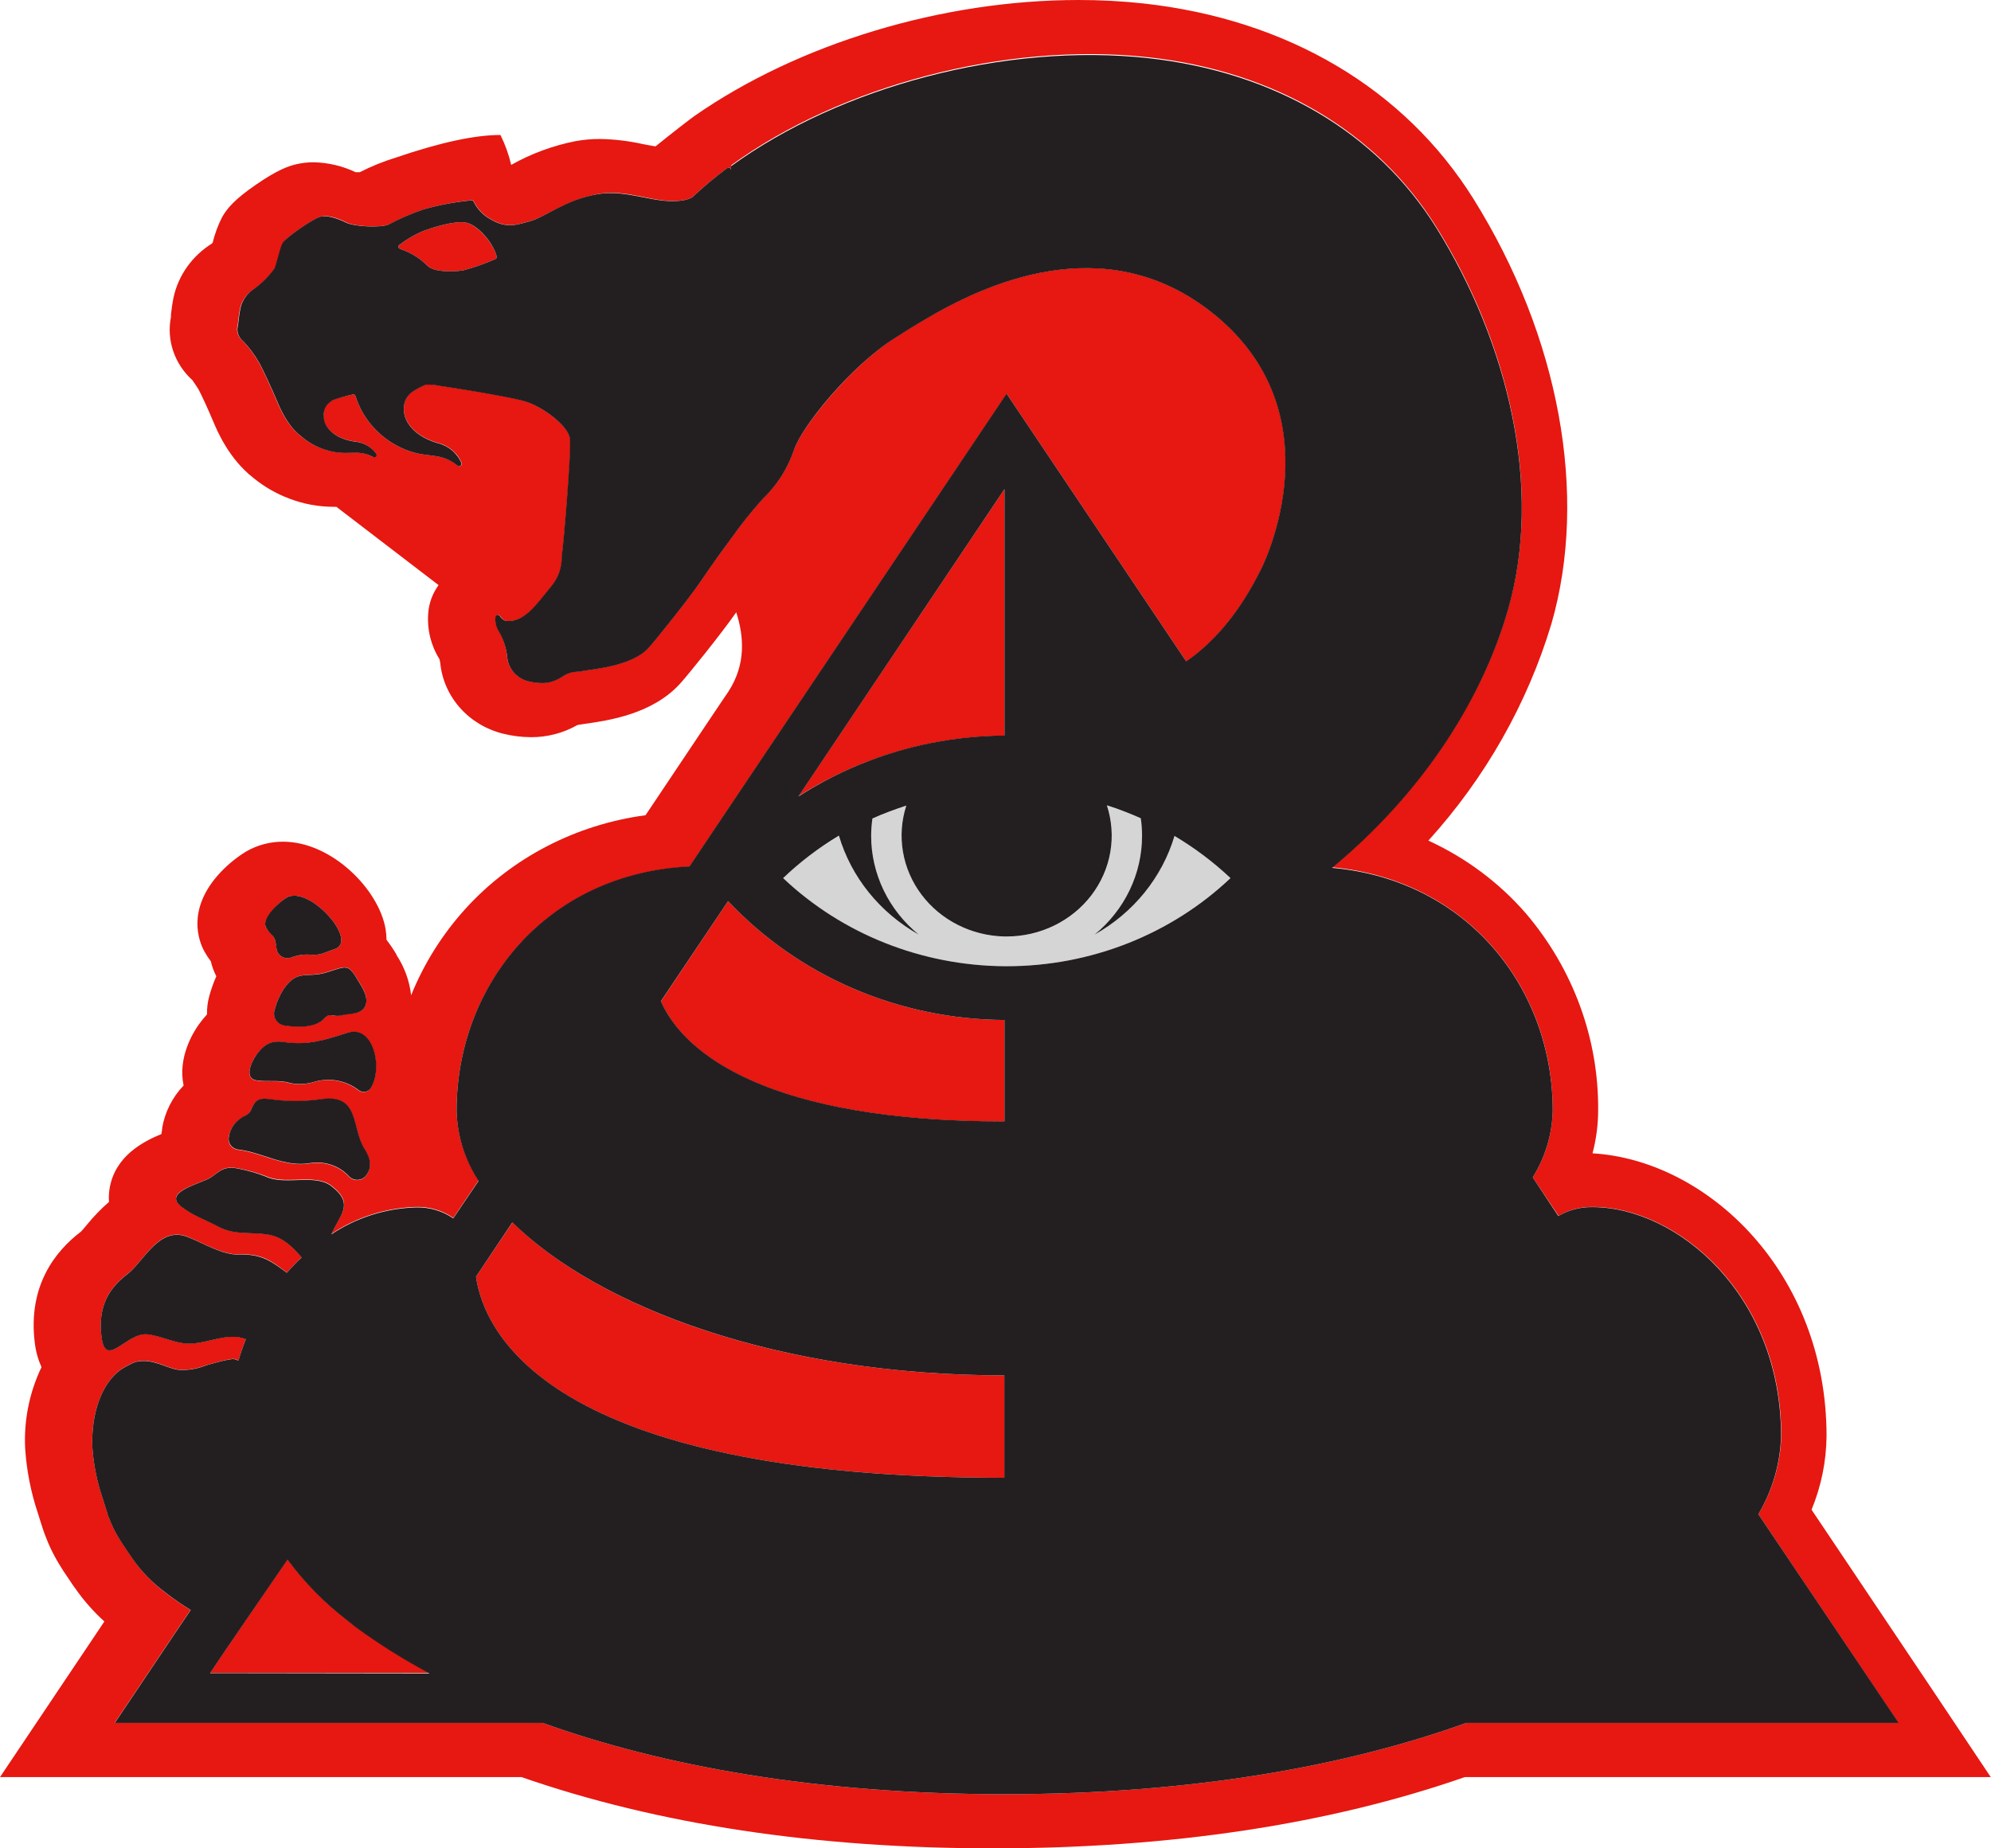 <svg width="126" height="117" viewBox="0 0 126 117" fill="none" xmlns="http://www.w3.org/2000/svg">
<g clip-path="url(#clip0_112_343)">
<path d="M52.701 49.173C54.173 48.434 55.721 47.846 57.32 47.417C57.955 47.245 58.6 47.099 59.253 46.979C60.37 46.773 61.5 46.645 62.636 46.595C62.944 46.595 63.256 46.576 63.568 46.576V30.963L50.527 50.402C51.229 49.956 51.955 49.546 52.701 49.173Z" fill="#E61811"/>
<path d="M46.076 57.04L41.825 63.386C43.322 66.794 48.742 70.993 63.568 70.997V64.566C60.268 64.548 57.007 63.87 53.995 62.574C50.983 61.278 48.286 59.393 46.076 57.04Z" fill="#E61811"/>
<path d="M22.448 102.932L21.971 102.548C20.531 101.444 19.261 100.151 18.197 98.706L15.375 102.828L14.27 104.442L13.293 105.894H27.183C25.533 105.014 23.952 104.02 22.452 102.921L22.448 102.932Z" fill="#E61811"/>
<path d="M29.473 14.087C28.732 13.96 27.299 14.425 26.735 14.64C26.212 14.867 25.721 15.156 25.274 15.501C25.253 15.516 25.236 15.537 25.226 15.56C25.216 15.583 25.213 15.609 25.216 15.634C25.22 15.659 25.231 15.683 25.247 15.703C25.264 15.722 25.285 15.738 25.31 15.747C25.418 15.785 25.55 15.839 25.686 15.897C26.189 16.11 26.644 16.417 27.023 16.799C27.447 17.256 28.716 17.203 29.297 17.118C29.999 16.934 30.685 16.694 31.346 16.4C31.378 16.387 31.404 16.364 31.421 16.334C31.437 16.305 31.441 16.271 31.434 16.238C31.222 15.366 30.177 14.214 29.473 14.087Z" fill="#E61811"/>
<path d="M30.125 80.812C30.609 84.22 34.528 93.543 63.568 93.543V87.062C49.302 87.062 37.902 82.771 32.431 77.378L30.125 80.812Z" fill="#E61811"/>
<path d="M122.454 107.208L114.644 95.564C115.255 94.081 115.577 92.502 115.593 90.908C115.593 80.535 108.055 73.432 100.782 73.006C101.017 72.115 101.137 71.201 101.139 70.282C101.175 65.744 99.558 61.336 96.567 57.82C94.879 55.876 92.774 54.303 90.395 53.21C93.998 49.233 96.655 44.55 98.181 39.488C100.53 31.355 98.689 21.302 93.253 12.597C88.89 5.609 81.473 1.222 72.362 0.219C70.998 0.071 69.625 -0.002 68.252 -3.37672e-05C59.642 -3.37672e-05 50.547 2.747 43.943 7.345C43.73 7.495 42.47 8.463 41.485 9.266C41.261 9.231 40.993 9.181 40.716 9.128C39.816 8.925 38.895 8.814 37.971 8.797C37.448 8.796 36.927 8.843 36.413 8.936C34.983 9.22 33.611 9.728 32.351 10.438C32.199 9.784 31.971 9.148 31.67 8.544C30.069 8.544 27.892 9.005 25.046 9.977C24.261 10.219 23.5 10.527 22.772 10.899C22.683 10.903 22.593 10.903 22.504 10.899C21.675 10.505 20.766 10.291 19.842 10.272C19.471 10.272 19.101 10.314 18.741 10.399C18.233 10.518 17.54 10.764 16.187 11.698C14.834 12.631 14.366 13.196 14.05 13.757C13.79 14.27 13.591 14.81 13.457 15.366L13.417 15.412C12.797 15.799 12.263 16.299 11.845 16.885C11.428 17.47 11.135 18.129 10.984 18.824C10.904 19.208 10.856 19.592 10.82 19.892C10.82 19.949 10.82 20.003 10.82 20.053C10.676 20.775 10.724 21.521 10.96 22.22C11.196 22.92 11.611 23.551 12.168 24.056C12.269 24.191 12.429 24.44 12.509 24.563L12.557 24.636C12.725 24.936 13.209 25.992 13.441 26.557L13.461 26.599C13.742 27.275 14.482 29.046 16.047 30.26C16.721 30.813 17.487 31.253 18.313 31.563C19.204 31.904 20.155 32.08 21.115 32.081H21.287L27.755 37.037C27.369 37.567 27.142 38.189 27.099 38.835C27.02 39.842 27.268 40.849 27.807 41.716C27.834 41.803 27.853 41.891 27.863 41.981C27.968 43.026 28.406 44.014 29.116 44.812C29.826 45.61 30.775 46.179 31.834 46.441C32.412 46.585 33.006 46.66 33.603 46.664C34.636 46.668 35.65 46.403 36.538 45.896L36.658 45.873L36.986 45.823C38.487 45.611 41.281 45.216 43.05 43.264C43.586 42.669 45.62 40.149 46.593 38.758C47.069 40.248 47.237 42.02 46.096 43.779L45.576 44.547L44.707 45.842L40.852 51.604C36.435 52.196 32.389 54.298 29.457 57.524C27.989 59.146 26.826 60.999 26.018 63.002C25.916 62.094 25.598 61.22 25.09 60.448V60.421C24.901 60.098 24.691 59.788 24.461 59.491C24.459 59.263 24.439 59.036 24.401 58.811C23.981 56.306 20.995 53.279 17.916 53.279C17.083 53.276 16.266 53.496 15.555 53.913C14.875 54.335 14.265 54.853 13.746 55.45C11.876 57.624 12.545 59.526 12.945 60.244C13.064 60.456 13.197 60.66 13.345 60.855C13.419 61.181 13.534 61.497 13.69 61.796C13.513 62.198 13.366 62.611 13.249 63.033C13.14 63.417 13.091 63.815 13.101 64.212C12.909 64.42 12.731 64.639 12.569 64.869C12.22 65.357 11.24 66.951 11.62 68.711C10.905 69.461 10.433 70.396 10.263 71.4C10.263 71.531 10.227 71.661 10.215 71.784C9.074 72.257 7.253 73.179 6.929 75.276C6.888 75.543 6.878 75.814 6.897 76.083C6.394 76.519 5.932 76.996 5.516 77.508C5.388 77.658 5.2 77.892 5.116 77.969C3.514 79.183 1.749 81.388 2.202 85.003C2.264 85.533 2.407 86.05 2.626 86.54C1.855 88.155 1.501 89.925 1.593 91.699C1.684 93.084 1.953 94.453 2.394 95.775C2.51 96.159 2.63 96.516 2.742 96.87C2.77 96.954 2.798 97.031 2.83 97.112C3.09 97.826 3.426 98.512 3.835 99.16L4.027 99.467C4.219 99.763 4.427 100.047 4.603 100.324L4.627 100.358L4.743 100.519L4.771 100.558C5.3 101.315 5.915 102.013 6.605 102.64L3.542 107.208L0 112.49H33.003C41.629 115.486 51.636 117 62.844 117C74.052 117 84.099 115.486 92.701 112.49H125.984L122.454 107.208ZM22.708 62.13C22.948 62.514 23.268 63.037 23.168 63.513C23.004 64.282 22.151 64.082 21.599 64.259C21.047 64.435 20.903 64.028 20.506 64.466C19.994 65.035 18.905 65.035 18.033 64.908C17.919 64.892 17.811 64.854 17.715 64.794C17.618 64.735 17.536 64.657 17.474 64.565C17.412 64.473 17.371 64.369 17.354 64.261C17.337 64.152 17.345 64.041 17.376 63.936C17.495 63.461 17.693 63.007 17.96 62.591C18.861 61.308 19.406 61.942 20.706 61.527C22.007 61.112 22.015 60.989 22.708 62.13ZM18.133 56.821C19.538 55.988 22.76 59.576 21.163 60.083C20.626 60.252 20.33 60.467 19.746 60.44C19.306 60.391 18.861 60.446 18.449 60.601C18.355 60.638 18.254 60.655 18.152 60.65C18.051 60.645 17.952 60.618 17.863 60.572C17.774 60.525 17.696 60.461 17.636 60.382C17.576 60.303 17.535 60.213 17.516 60.117C17.516 60.01 17.476 59.898 17.464 59.791C17.388 59.122 17.112 59.222 16.828 58.688C16.544 58.154 17.708 57.071 18.133 56.821ZM16.207 66.809C16.644 66.191 17.096 65.841 17.928 65.968C19.506 66.202 20.526 65.838 21.983 65.38C23.628 64.846 24.249 67.639 23.444 68.899C23.405 68.958 23.354 69.008 23.293 69.047C23.232 69.085 23.164 69.111 23.092 69.122C23.02 69.133 22.947 69.13 22.876 69.112C22.806 69.094 22.74 69.062 22.684 69.018C22.293 68.713 21.828 68.506 21.333 68.416C20.838 68.325 20.327 68.354 19.846 68.5C19.368 68.643 18.86 68.668 18.369 68.573C17.628 68.338 16.932 68.527 16.191 68.392C15.451 68.258 15.895 67.228 16.207 66.798V66.809ZM14.47 72.011C14.511 71.708 14.632 71.42 14.823 71.176C15.014 70.931 15.267 70.739 15.559 70.616C15.696 70.545 15.805 70.431 15.867 70.294C16.119 69.733 16.267 69.483 17.068 69.591C18.149 69.75 19.249 69.75 20.33 69.591C22.792 69.237 22.22 71.427 23.076 72.76C23.476 73.398 23.528 73.951 23.16 74.431C23.099 74.51 23.021 74.574 22.931 74.621C22.842 74.667 22.742 74.694 22.641 74.7C22.539 74.706 22.437 74.69 22.342 74.655C22.247 74.619 22.162 74.564 22.091 74.493C21.794 74.163 21.414 73.912 20.988 73.762C20.561 73.612 20.102 73.569 19.654 73.636C18.017 73.932 16.636 72.975 15.086 72.787C14.991 72.778 14.898 72.75 14.813 72.704C14.729 72.659 14.656 72.597 14.598 72.523C14.54 72.449 14.499 72.364 14.477 72.274C14.455 72.184 14.452 72.09 14.47 71.999V72.011ZM92.789 109.063C85.228 111.779 75.497 113.573 63.568 113.573C51.64 113.573 41.913 111.779 34.348 109.063H7.253L11.256 103.097L12.056 101.914C11.499 101.576 10.965 101.205 10.455 100.804C9.656 100.21 8.964 99.495 8.406 98.687L8.294 98.526L7.946 98.011L7.741 97.707C7.689 97.627 7.637 97.546 7.589 97.462C7.301 97.014 7.065 96.537 6.885 96.04C6.865 95.99 6.845 95.94 6.829 95.89C6.717 95.545 6.605 95.195 6.497 94.842C6.141 93.795 5.922 92.71 5.844 91.611C5.764 89.509 6.404 87.589 7.653 86.682C7.952 86.49 8.268 86.326 8.598 86.19H8.626C9.683 85.956 10.567 86.617 11.288 86.697C11.764 86.733 12.243 86.678 12.697 86.536L12.765 86.513C13.009 86.428 14.606 85.948 14.846 86.029L15.046 86.094H15.098C15.235 85.633 15.391 85.188 15.563 84.757C15.495 84.73 15.425 84.707 15.355 84.688C15.202 84.647 15.045 84.621 14.886 84.611C13.898 84.569 12.973 85.042 11.988 85.042C11.004 85.042 10.239 84.554 9.327 84.454C8.038 84.316 6.685 86.678 6.428 84.623C6.22 82.956 6.681 81.692 8.05 80.654C9.134 79.832 10.051 77.581 11.868 78.284C12.833 78.668 14.074 79.437 15.139 79.402C16.58 79.341 17.2 79.832 18.157 80.555C18.458 80.214 18.77 79.891 19.093 79.587C18.541 78.941 17.892 78.315 17.036 78.154C15.867 77.939 14.902 78.223 13.782 77.62C12.937 77.166 12.216 76.947 11.464 76.36C10.263 75.434 12.709 74.923 13.321 74.535C13.934 74.147 14.05 73.843 14.866 73.924C15.607 74.045 16.331 74.247 17.024 74.527C18.225 74.95 19.99 74.297 20.975 75.053C22.476 76.206 21.507 76.855 20.975 78.104C22.554 77.045 24.421 76.452 26.346 76.398C27.184 76.38 28.006 76.622 28.688 77.09L30.289 74.723C29.418 73.397 28.937 71.869 28.896 70.301C28.896 62.395 34.556 55.319 43.63 54.862L63.709 24.932L75.076 41.873C77.838 39.98 79.291 37.056 79.792 36.08C80.404 34.859 84.459 25.654 76.453 19.592C69.765 14.514 62.343 17.956 58.465 20.253C57.72 20.691 57.108 21.087 56.652 21.375C53.85 23.161 50.739 27.026 50.247 28.459C49.85 29.642 49.164 30.717 48.246 31.593C47.529 32.395 46.861 33.235 46.244 34.11V34.063C46.243 34.094 46.233 34.123 46.216 34.148C45.508 35.105 44.819 36.069 44.487 36.576C43.771 37.671 41.533 40.46 41.041 41.005C39.94 42.215 37.322 42.358 36.594 42.511C36.224 42.508 35.863 42.623 35.569 42.838C34.952 43.222 34.368 43.349 33.387 43.107C33.046 43.011 32.742 42.821 32.513 42.56C32.284 42.299 32.141 41.978 32.102 41.639C32.053 41.047 31.873 40.473 31.574 39.953C31.41 39.684 31.34 39.371 31.374 39.061C31.376 39.032 31.387 39.003 31.407 38.98C31.427 38.956 31.454 38.94 31.484 38.932C31.514 38.925 31.546 38.926 31.575 38.937C31.604 38.948 31.629 38.967 31.646 38.992C31.735 39.142 31.877 39.257 32.046 39.315C32.456 39.34 32.86 39.22 33.183 38.977C33.672 38.666 34.068 38.166 34.864 37.164C35.335 36.627 35.584 35.944 35.565 35.243C35.633 34.859 36.197 28.528 36.081 27.744C35.965 26.96 34.304 25.689 33.099 25.355C31.894 25.02 28.296 24.475 27.863 24.417C27.567 24.352 27.263 24.325 26.959 24.337C26.694 24.441 26.441 24.569 26.202 24.721C25.998 24.84 25.831 25.01 25.718 25.213C25.605 25.416 25.551 25.644 25.562 25.873C25.526 26.538 26.074 27.548 27.675 28.028C28.022 28.107 28.343 28.266 28.612 28.49C28.881 28.714 29.09 28.997 29.22 29.315C29.23 29.345 29.23 29.377 29.22 29.406C29.21 29.435 29.19 29.461 29.164 29.479C29.137 29.497 29.106 29.506 29.074 29.506C29.041 29.506 29.01 29.495 28.984 29.477C27.619 28.428 26.927 29.219 24.997 28.144C23.792 27.457 22.9 26.36 22.5 25.07C22.495 25.052 22.487 25.035 22.475 25.02C22.463 25.005 22.449 24.993 22.432 24.983C22.415 24.974 22.396 24.968 22.377 24.966C22.358 24.964 22.338 24.965 22.32 24.97C21.88 25.061 21.447 25.179 21.023 25.324C20.958 25.368 20.897 25.415 20.839 25.466C20.676 25.592 20.558 25.764 20.502 25.958C20.502 26.088 20.502 26.23 20.474 26.38C20.473 26.48 20.488 26.58 20.518 26.676C20.682 27.183 21.271 27.779 22.456 27.948C22.724 27.971 22.984 28.052 23.215 28.186C23.447 28.319 23.644 28.5 23.793 28.716C23.811 28.743 23.819 28.775 23.816 28.807C23.813 28.839 23.799 28.869 23.776 28.892C23.752 28.916 23.721 28.931 23.688 28.935C23.655 28.939 23.621 28.932 23.593 28.916C22.444 28.324 21.967 28.989 20.318 28.374C19.848 28.191 19.415 27.931 19.037 27.606C18.141 26.933 17.652 25.712 17.464 25.262C17.236 24.721 16.568 23.226 16.323 22.85C16.056 22.394 15.735 21.968 15.367 21.582C15.242 21.483 15.143 21.356 15.081 21.212C15.018 21.068 14.992 20.912 15.007 20.756C15.059 20.587 15.098 19.953 15.191 19.515C15.253 19.249 15.371 18.998 15.539 18.777C15.706 18.556 15.918 18.371 16.163 18.232C16.623 17.89 17.027 17.485 17.364 17.03C17.492 16.918 17.744 15.67 17.921 15.355C18.097 15.04 19.834 13.818 20.322 13.707C20.811 13.595 21.439 13.837 21.947 14.091C22.456 14.345 24.117 14.418 24.613 14.206C25.343 13.817 26.106 13.491 26.895 13.23C27.857 12.96 28.843 12.774 29.841 12.677C29.873 12.673 29.906 12.679 29.933 12.695C29.961 12.711 29.982 12.736 29.993 12.766C30.226 13.246 30.613 13.642 31.098 13.895C32.074 14.467 32.739 14.229 33.636 13.968C34.532 13.707 35.801 12.677 37.786 12.293C39.772 11.909 41.489 12.962 43.25 12.677C43.429 12.642 43.603 12.586 43.767 12.508C43.783 12.502 43.797 12.492 43.811 12.481C44.513 11.827 45.255 11.213 46.032 10.641C46.055 10.625 46.081 10.615 46.11 10.612C46.138 10.61 46.166 10.614 46.191 10.626C46.217 10.638 46.238 10.657 46.253 10.68C46.268 10.703 46.276 10.729 46.276 10.757V10.461C53.165 5.444 63.644 2.631 72.663 3.623C80.648 4.502 87.117 8.306 90.883 14.341C95.447 21.64 97.664 30.86 95.435 38.562C93.681 44.624 89.743 50.386 84.303 54.897C92.929 55.699 98.265 62.603 98.265 70.263C98.238 71.766 97.802 73.236 97 74.527L98.633 76.963C99.279 76.583 100.025 76.387 100.782 76.398C106.138 76.398 112.731 81.934 112.731 90.896C112.678 92.636 112.179 94.337 111.278 95.848L120.144 109.063H92.789Z" fill="#E61811"/>
<path d="M74.328 52.895C73.547 55.532 71.734 57.777 69.268 59.161C70.213 58.39 70.971 57.432 71.492 56.352C72.012 55.272 72.282 54.096 72.282 52.907C72.282 52.54 72.255 52.175 72.202 51.812C71.858 51.654 71.506 51.512 71.154 51.378C70.801 51.243 70.425 51.113 70.057 50.993C70.369 51.95 70.442 52.963 70.271 53.951C70.1 54.94 69.688 55.875 69.07 56.683C68.452 57.49 67.645 58.147 66.713 58.599C65.782 59.052 64.752 59.288 63.708 59.288H63.568C62.537 59.265 61.526 59.014 60.614 58.553C59.701 58.092 58.913 57.434 58.31 56.63C57.708 55.827 57.309 54.9 57.143 53.923C56.977 52.947 57.05 51.946 57.356 51.001C56.988 51.116 56.623 51.245 56.263 51.385C55.907 51.52 55.555 51.662 55.21 51.819C55.159 52.182 55.133 52.548 55.13 52.914C55.132 54.103 55.402 55.277 55.923 56.355C56.443 57.434 57.201 58.391 58.145 59.161C55.685 57.781 53.874 55.543 53.089 52.914C51.807 53.675 50.617 54.57 49.542 55.584C53.278 59.122 58.304 61.123 63.552 61.162H63.692C68.994 61.163 74.082 59.159 77.854 55.584C76.787 54.565 75.604 53.663 74.328 52.895Z" fill="#D5D5D5"/>
<path d="M18.133 56.821C17.708 57.071 16.532 58.104 16.828 58.688C17.124 59.272 17.388 59.122 17.464 59.791C17.464 59.898 17.496 60.01 17.516 60.117C17.535 60.213 17.576 60.303 17.636 60.382C17.696 60.461 17.774 60.525 17.863 60.572C17.952 60.618 18.051 60.645 18.152 60.65C18.254 60.655 18.355 60.638 18.449 60.601C18.861 60.446 19.306 60.391 19.746 60.44C20.33 60.471 20.626 60.252 21.163 60.083C22.76 59.576 19.538 55.988 18.133 56.821Z" fill="#231F20"/>
<path d="M17.96 62.591C17.693 63.007 17.495 63.461 17.376 63.936C17.342 64.042 17.332 64.155 17.348 64.265C17.363 64.376 17.404 64.481 17.466 64.575C17.529 64.669 17.612 64.749 17.709 64.809C17.807 64.869 17.918 64.908 18.032 64.923C18.917 65.05 19.994 65.05 20.506 64.481C20.907 64.043 21.099 64.416 21.599 64.274C22.099 64.132 23.004 64.274 23.168 63.529C23.268 63.052 22.948 62.538 22.708 62.146C22.019 60.993 22.007 61.132 20.706 61.543C19.405 61.954 18.861 61.308 17.96 62.591Z" fill="#231F20"/>
<path d="M16.207 66.798C15.895 67.236 15.451 68.25 16.207 68.381C16.964 68.511 17.644 68.327 18.385 68.561C18.876 68.657 19.384 68.632 19.862 68.488C20.343 68.343 20.854 68.314 21.349 68.404C21.844 68.495 22.308 68.702 22.7 69.007C22.756 69.051 22.822 69.083 22.892 69.101C22.963 69.118 23.036 69.122 23.108 69.111C23.18 69.1 23.248 69.074 23.309 69.035C23.37 68.997 23.421 68.947 23.46 68.888C24.261 67.628 23.645 64.835 21.999 65.369C20.542 65.826 19.522 66.191 17.945 65.957C17.096 65.83 16.644 66.179 16.207 66.798Z" fill="#231F20"/>
<path d="M15.095 72.768C16.644 72.956 18.025 73.92 19.662 73.617C20.11 73.549 20.57 73.593 20.996 73.743C21.422 73.892 21.802 74.144 22.099 74.473C22.17 74.544 22.255 74.6 22.35 74.635C22.445 74.671 22.547 74.687 22.649 74.681C22.75 74.675 22.85 74.648 22.939 74.602C23.029 74.555 23.107 74.49 23.168 74.412C23.537 73.932 23.492 73.379 23.084 72.741C22.228 71.408 22.8 69.218 20.338 69.572C19.257 69.731 18.157 69.731 17.076 69.572C16.275 69.464 16.119 69.714 15.875 70.275C15.813 70.412 15.704 70.526 15.567 70.597C15.275 70.72 15.022 70.912 14.831 71.157C14.64 71.401 14.519 71.689 14.478 71.992C14.462 72.082 14.466 72.174 14.489 72.263C14.512 72.352 14.553 72.435 14.611 72.508C14.669 72.581 14.742 72.641 14.825 72.686C14.908 72.731 15 72.758 15.095 72.768Z" fill="#231F20"/>
<path d="M111.278 95.848C112.171 94.339 112.665 92.643 112.715 90.908C112.715 81.945 106.122 76.41 100.766 76.41C100.009 76.399 99.263 76.595 98.617 76.974L97 74.527C97.795 73.247 98.231 71.791 98.265 70.301C98.265 62.618 92.929 55.703 84.303 54.935C89.743 50.425 93.681 44.663 95.435 38.6C97.664 30.887 95.435 21.697 90.883 14.398C87.117 8.363 80.648 4.56 72.663 3.68C63.628 2.689 53.165 5.501 46.268 10.518V10.757C46.268 10.729 46.26 10.703 46.245 10.68C46.23 10.657 46.209 10.638 46.183 10.627C46.158 10.614 46.13 10.61 46.102 10.612C46.073 10.615 46.047 10.625 46.024 10.641C45.25 11.214 44.511 11.83 43.811 12.485C43.797 12.496 43.783 12.505 43.767 12.512C43.603 12.589 43.429 12.646 43.25 12.681C41.489 12.977 39.776 11.947 37.786 12.297C35.797 12.647 34.528 13.714 33.623 13.976C32.719 14.237 32.062 14.475 31.086 13.903C30.601 13.649 30.214 13.254 29.981 12.773C29.97 12.744 29.949 12.719 29.921 12.703C29.894 12.687 29.861 12.681 29.829 12.685C28.822 12.78 27.826 12.966 26.855 13.238C26.07 13.499 25.311 13.826 24.585 14.214C24.089 14.425 22.428 14.348 21.919 14.099C21.411 13.849 20.767 13.611 20.294 13.714C19.822 13.818 18.085 15.048 17.892 15.363C17.7 15.678 17.464 16.926 17.336 17.038C16.999 17.493 16.595 17.898 16.135 18.24C15.899 18.384 15.695 18.572 15.536 18.793C15.377 19.014 15.267 19.264 15.211 19.527C15.119 19.965 15.079 20.599 15.027 20.768C15.012 20.923 15.038 21.079 15.101 21.223C15.163 21.367 15.262 21.494 15.387 21.594C15.755 21.98 16.076 22.405 16.343 22.861C16.588 23.246 17.256 24.732 17.484 25.274C17.672 25.723 18.161 26.945 19.057 27.617C19.435 27.943 19.868 28.203 20.338 28.386C21.987 29 22.464 28.336 23.613 28.927C23.641 28.944 23.675 28.951 23.708 28.946C23.741 28.942 23.772 28.927 23.796 28.904C23.819 28.881 23.833 28.851 23.836 28.819C23.839 28.787 23.831 28.755 23.813 28.727C23.664 28.511 23.467 28.33 23.235 28.197C23.004 28.064 22.744 27.983 22.476 27.959C21.275 27.79 20.703 27.191 20.538 26.688C20.508 26.592 20.493 26.492 20.494 26.392C20.494 26.242 20.494 26.1 20.522 25.969C20.578 25.776 20.696 25.604 20.859 25.477C20.917 25.427 20.979 25.379 21.043 25.335C21.46 25.187 21.886 25.066 22.32 24.97C22.338 24.965 22.358 24.964 22.377 24.966C22.396 24.968 22.415 24.974 22.432 24.983C22.449 24.993 22.463 25.005 22.475 25.02C22.487 25.035 22.495 25.052 22.5 25.07C22.9 26.36 23.792 27.457 24.997 28.144C26.927 29.219 27.623 28.436 28.964 29.477C28.99 29.495 29.021 29.506 29.054 29.506C29.086 29.506 29.117 29.497 29.144 29.479C29.17 29.461 29.19 29.435 29.2 29.406C29.21 29.377 29.21 29.345 29.2 29.315C29.07 29.002 28.863 28.724 28.598 28.502C28.333 28.281 28.017 28.124 27.675 28.044C26.074 27.564 25.526 26.553 25.562 25.889C25.551 25.659 25.605 25.431 25.718 25.228C25.831 25.026 25.998 24.856 26.202 24.736C26.441 24.585 26.694 24.456 26.959 24.352C27.263 24.341 27.567 24.368 27.863 24.433C28.316 24.49 31.894 25.051 33.099 25.37C34.304 25.689 35.949 26.957 36.061 27.74C36.173 28.524 35.625 34.866 35.545 35.239C35.564 35.94 35.315 36.623 34.844 37.16C34.044 38.163 33.644 38.662 33.163 38.973C32.84 39.216 32.436 39.336 32.026 39.311C31.857 39.253 31.715 39.139 31.626 38.989C31.609 38.963 31.584 38.944 31.555 38.933C31.526 38.922 31.494 38.921 31.464 38.928C31.434 38.936 31.407 38.953 31.387 38.976C31.367 38.999 31.356 39.028 31.354 39.058C31.32 39.368 31.39 39.68 31.554 39.949C31.863 40.472 32.052 41.052 32.106 41.651C32.145 41.99 32.288 42.31 32.517 42.572C32.746 42.833 33.05 43.023 33.391 43.118C34.38 43.36 34.956 43.237 35.573 42.849C35.867 42.634 36.228 42.519 36.598 42.523C37.326 42.369 39.944 42.227 41.045 41.017C41.537 40.471 43.775 37.682 44.491 36.587C44.823 36.084 45.512 35.116 46.22 34.16C46.237 34.134 46.247 34.105 46.248 34.075V34.121C46.865 33.246 47.533 32.406 48.25 31.605C49.168 30.728 49.854 29.653 50.251 28.47C50.723 27.037 53.818 23.173 56.656 21.386C57.112 21.098 57.724 20.702 58.469 20.265C62.347 17.959 69.769 14.525 76.457 19.604C84.431 25.658 80.396 34.863 79.784 36.069C79.283 37.045 77.83 39.968 75.068 41.862L63.7 24.917L43.63 54.843C34.556 55.292 28.896 62.376 28.896 70.301C28.93 71.879 29.41 73.418 30.285 74.754L28.684 77.12C28.002 76.653 27.18 76.41 26.342 76.429C24.417 76.483 22.55 77.075 20.971 78.135C21.495 76.886 22.464 76.237 20.971 75.084C19.986 74.316 18.213 74.981 17.02 74.558C16.328 74.271 15.604 74.062 14.862 73.936C14.062 73.855 13.898 74.174 13.317 74.546C12.737 74.919 10.275 75.445 11.46 76.371C12.213 76.959 12.933 77.178 13.778 77.631C14.898 78.234 15.863 77.95 17.032 78.165C17.904 78.326 18.537 78.953 19.089 79.598C18.764 79.9 18.452 80.223 18.153 80.566C17.196 79.859 16.576 79.368 15.135 79.414C14.07 79.452 12.829 78.668 11.864 78.296C10.063 77.597 9.13 79.832 8.046 80.666C6.677 81.703 6.216 82.971 6.425 84.635C6.681 86.69 8.026 84.327 9.323 84.465C10.235 84.565 11.048 85.053 11.984 85.053C12.921 85.053 13.894 84.581 14.882 84.623C15.041 84.632 15.198 84.658 15.351 84.7C15.421 84.719 15.491 84.742 15.559 84.769C15.387 85.199 15.231 85.645 15.095 86.106H15.043L14.842 86.04C14.602 85.96 13.005 86.425 12.761 86.525L12.693 86.548C12.239 86.689 11.76 86.744 11.284 86.709C10.563 86.628 9.683 85.968 8.622 86.202H8.594C8.264 86.337 7.948 86.502 7.649 86.694C6.404 87.589 5.764 89.51 5.844 91.622C5.922 92.721 6.141 93.806 6.497 94.853C6.605 95.207 6.717 95.556 6.829 95.902C6.829 95.952 6.865 96.002 6.885 96.052C7.063 96.544 7.297 97.017 7.581 97.462C7.629 97.546 7.681 97.627 7.733 97.707L7.938 98.011L8.286 98.526L8.398 98.687C8.962 99.497 9.661 100.212 10.467 100.804C10.977 101.205 11.511 101.576 12.068 101.914L11.268 103.097L7.265 109.063H34.348C41.913 111.779 51.644 113.573 63.568 113.573C75.493 113.573 85.228 111.779 92.789 109.063H120.16L111.278 95.848ZM31.346 16.4C30.685 16.694 29.999 16.934 29.297 17.118C28.716 17.203 27.447 17.256 27.023 16.799C26.643 16.417 26.189 16.11 25.686 15.897C25.55 15.839 25.418 15.785 25.31 15.747C25.285 15.738 25.264 15.722 25.247 15.703C25.231 15.683 25.22 15.659 25.216 15.634C25.213 15.609 25.216 15.583 25.226 15.56C25.236 15.537 25.253 15.516 25.274 15.501C25.721 15.156 26.212 14.867 26.735 14.64C27.299 14.425 28.736 13.96 29.473 14.087C30.209 14.214 31.222 15.366 31.434 16.238C31.441 16.271 31.436 16.305 31.42 16.334C31.404 16.364 31.378 16.387 31.346 16.4ZM13.293 105.909L14.27 104.457L15.375 102.844L18.197 98.729C19.261 100.174 20.531 101.467 21.971 102.571L22.448 102.955C23.948 104.055 25.529 105.048 27.179 105.928L13.293 105.909ZM63.568 30.963V46.564C63.256 46.564 62.944 46.564 62.636 46.583C61.5 46.633 60.37 46.762 59.253 46.968C58.602 47.088 57.958 47.234 57.32 47.405C55.72 47.838 54.172 48.431 52.701 49.173C51.954 49.551 51.229 49.966 50.527 50.417L63.568 30.963ZM53.089 52.895C53.869 55.531 55.681 57.776 58.145 59.161C57.2 58.39 56.441 57.432 55.921 56.352C55.401 55.272 55.131 54.096 55.13 52.907C55.133 52.54 55.159 52.175 55.211 51.812C55.555 51.654 55.907 51.512 56.263 51.378C56.62 51.243 56.988 51.113 57.356 50.993C57.05 51.939 56.977 52.939 57.143 53.916C57.309 54.893 57.708 55.819 58.311 56.623C58.913 57.426 59.701 58.084 60.614 58.545C61.526 59.006 62.538 59.258 63.568 59.28H63.709C64.753 59.279 65.782 59.042 66.713 58.589C67.645 58.135 68.451 57.478 69.069 56.67C69.686 55.861 70.097 54.925 70.267 53.936C70.437 52.947 70.362 51.934 70.049 50.978C70.417 51.093 70.785 51.22 71.146 51.362C71.506 51.504 71.85 51.639 72.194 51.796C72.248 52.159 72.274 52.525 72.275 52.891C72.277 54.083 72.01 55.261 71.491 56.344C70.972 57.426 70.213 58.388 69.268 59.161C71.73 57.782 73.543 55.544 74.328 52.914C75.609 53.675 76.797 54.57 77.87 55.584C74.098 59.159 69.01 61.163 63.709 61.162H63.568C58.32 61.123 53.294 59.122 49.559 55.584C50.627 54.564 51.812 53.662 53.089 52.895ZM46.076 57.04C48.286 59.393 50.983 61.278 53.995 62.574C57.007 63.87 60.268 64.548 63.568 64.566V70.985C48.758 70.985 43.322 66.782 41.825 63.375L46.076 57.04ZM30.125 80.812L32.423 77.378C37.895 82.756 49.294 87.058 63.56 87.062V93.543C34.548 93.543 30.609 84.22 30.125 80.812Z" fill="#231F20"/>
</g>
<defs>
<clipPath id="clip0_112_343">
<rect width="126" height="117" fill="white"/>
</clipPath>
</defs>
</svg>
